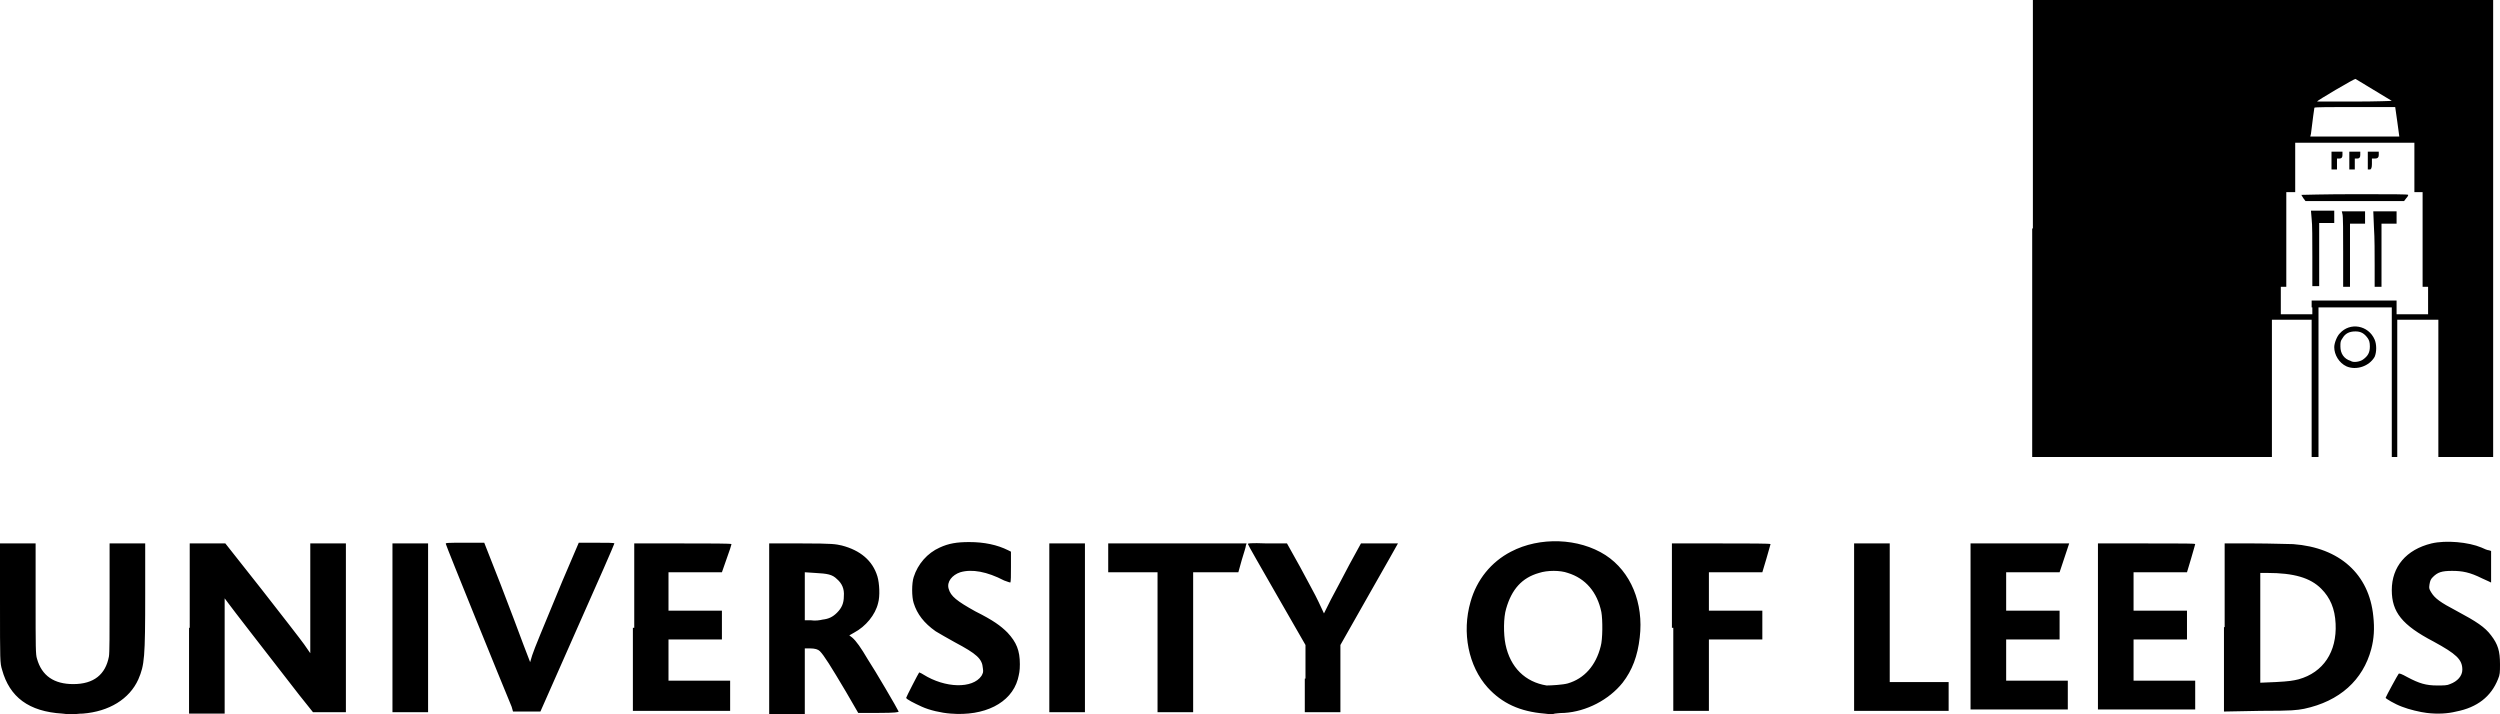 <svg xmlns="http://www.w3.org/2000/svg" width="196" height="56" viewBox="0 0 196 56" fill="none"><g clip-path="url(#clip0_2069_13192)"><path d="M4.887 55.946C2.255 55.785 0.752 54.655 0.161 52.503C0 51.965 0 51.858 0 47.285V42.605H2.792V46.962C2.792 50.782 2.792 51.32 2.9 51.643C3.276 52.987 4.242 53.633 5.746 53.633C7.357 53.633 8.27 52.88 8.538 51.481C8.592 51.212 8.592 49.706 8.592 46.855V42.605H11.384V46.532C11.384 51.589 11.33 52.127 10.847 53.257C10.149 54.816 8.538 55.785 6.498 55.946C6.175 55.946 5.853 56 5.746 56C5.692 56 5.262 56 4.887 55.946ZM74.534 55.946C73.782 55.892 72.869 55.677 72.278 55.408C71.688 55.139 71.043 54.816 71.043 54.709C71.043 54.655 72.01 52.772 72.064 52.718C72.064 52.718 72.225 52.772 72.386 52.88C74.104 53.956 76.252 54.01 76.95 52.987C77.058 52.772 77.111 52.718 77.058 52.396C77.004 51.643 76.574 51.266 74.856 50.352C74.265 50.029 73.621 49.652 73.352 49.491C72.439 48.845 71.903 48.146 71.634 47.285C71.473 46.801 71.473 45.725 71.634 45.241C71.956 44.219 72.708 43.358 73.674 42.928C74.373 42.605 75.017 42.498 75.984 42.498C77.165 42.498 78.185 42.713 79.044 43.143L79.259 43.251V44.434C79.259 45.08 79.259 45.618 79.206 45.672C79.206 45.672 78.991 45.618 78.722 45.51C77.38 44.811 76.198 44.596 75.285 44.865C74.641 45.08 74.212 45.618 74.373 46.156C74.534 46.747 75.017 47.124 76.467 47.931C77.863 48.63 78.454 49.06 78.991 49.599C79.689 50.352 79.957 50.997 79.957 52.073C79.957 52.611 79.904 52.826 79.796 53.257C79.259 55.139 77.165 56.161 74.534 55.946ZM121.09 55.946C119.157 55.785 117.761 55.139 116.633 53.902C115.13 52.234 114.593 49.599 115.291 47.178C115.774 45.456 116.902 44.058 118.459 43.251C120.715 42.067 123.775 42.175 125.87 43.52C127.856 44.811 128.877 47.285 128.555 49.975C128.393 51.428 127.964 52.557 127.212 53.526C126.138 54.87 124.366 55.785 122.648 55.892C122.272 55.892 121.95 55.946 121.896 55.946C121.789 56 121.466 56 121.09 55.946ZM122.916 53.579C124.205 53.203 125.118 52.181 125.494 50.674C125.655 50.136 125.655 48.576 125.547 47.985C125.225 46.425 124.312 45.349 122.916 44.918C122.325 44.703 121.305 44.703 120.661 44.918C119.318 45.295 118.513 46.209 118.083 47.716C117.869 48.415 117.868 49.706 118.03 50.513C118.405 52.342 119.587 53.472 121.251 53.741C121.627 53.741 122.54 53.687 122.916 53.579ZM190.254 55.892C189.771 55.839 188.858 55.623 188.321 55.408C187.73 55.193 187.032 54.763 187.032 54.709C187.086 54.548 187.999 52.88 188.053 52.826C188.106 52.772 188.267 52.826 188.751 53.095C189.664 53.579 190.201 53.741 191.06 53.741C191.597 53.741 191.865 53.741 192.08 53.633C192.671 53.418 193.047 52.987 193.047 52.503C193.047 51.696 192.563 51.266 190.791 50.298C188.321 49.007 187.516 47.985 187.516 46.263C187.516 44.434 188.643 43.089 190.63 42.605C191.758 42.336 193.53 42.498 194.55 42.928C194.765 43.036 195.033 43.143 195.141 43.143L195.302 43.197V45.672C195.302 45.672 194.98 45.51 194.604 45.349C193.637 44.865 193.047 44.757 192.241 44.757C191.436 44.757 191.113 44.865 190.738 45.241C190.576 45.403 190.523 45.51 190.469 45.833C190.415 46.156 190.469 46.209 190.63 46.478C190.899 46.909 191.328 47.231 192.563 47.877C194.174 48.738 194.819 49.168 195.302 49.814C195.839 50.513 196 51.051 196 52.073C196 52.718 196 52.88 195.839 53.257C195.302 54.601 194.228 55.462 192.563 55.785C191.919 55.946 191.113 56 190.254 55.892ZM40.113 55.408C39.415 53.741 34.958 42.767 34.958 42.659C34.904 42.551 35.011 42.551 36.461 42.551H37.965L39.254 45.833C39.952 47.662 40.757 49.76 41.026 50.513L41.563 51.912L41.724 51.374C41.939 50.728 42.422 49.599 44.087 45.564L45.375 42.551H46.772C47.577 42.551 48.168 42.551 48.168 42.605C48.168 42.659 46.879 45.618 45.268 49.222L42.368 55.785H40.22L40.113 55.408ZM14.874 49.222V42.605H17.667L20.513 46.209C22.07 48.2 23.574 50.136 23.842 50.513L24.326 51.212V42.605H27.118V55.839H24.54L23.466 54.494C20.459 50.621 18.204 47.716 17.935 47.339L17.613 46.909V55.946H14.821V49.222H14.874ZM30.769 49.222V42.605H33.562V55.839H30.769V49.222ZM49.725 49.222V42.605H53.538C55.632 42.605 57.35 42.605 57.35 42.659C57.35 42.713 57.189 43.197 56.974 43.789L56.598 44.865H52.41V47.877H56.598V50.136H52.41V53.364H57.243V55.731H49.618V49.222H49.725ZM60.304 49.222V42.605H62.881C65.298 42.605 65.512 42.659 65.996 42.767C67.445 43.143 68.412 43.95 68.788 45.187C68.949 45.725 69.003 46.747 68.842 47.285C68.627 48.2 67.875 49.114 66.962 49.599L66.586 49.814L66.801 49.975C67.123 50.244 67.499 50.782 68.036 51.696C68.573 52.503 70.399 55.623 70.453 55.785C70.453 55.839 70.184 55.892 68.895 55.892H67.284L66.318 54.225C65.136 52.234 64.6 51.374 64.277 51.051C64.134 50.907 63.883 50.836 63.526 50.836H63.096V56H60.304V49.222ZM64.492 48.576C64.975 48.523 65.298 48.361 65.62 48.038C65.996 47.662 66.157 47.285 66.157 46.747C66.21 46.156 65.996 45.725 65.62 45.403C65.244 45.026 64.868 44.972 63.901 44.918L63.096 44.865V48.63H63.579C63.901 48.684 64.277 48.63 64.492 48.576ZM82.266 49.222V42.605H85.059V55.839H82.266V49.222ZM90.751 50.352V44.865H86.884V42.605H97.731L97.678 42.767C97.678 42.874 97.517 43.358 97.356 43.896L97.087 44.864H93.543V55.839H90.751V50.352ZM102.35 53.203V50.567L100.094 46.64C98.859 44.488 97.839 42.713 97.839 42.659C97.785 42.605 98 42.551 99.343 42.605H100.9L101.92 44.434C102.457 45.456 103.155 46.694 103.37 47.178L103.799 48.092L104.336 47.016C104.659 46.425 105.303 45.187 105.786 44.273L106.699 42.605H109.599C109.599 42.605 108.579 44.434 107.344 46.586L105.088 50.567V55.839H102.296V53.203H102.35ZM131.078 49.222V42.605H134.945C137.093 42.605 138.811 42.605 138.811 42.659C138.811 42.659 138.65 43.197 138.489 43.789L138.167 44.865H133.978V47.877H138.167V50.136H133.978V55.731H131.186V49.222H131.078ZM145.362 49.168V42.605H148.155V53.472H152.773V55.731H145.362V49.168ZM154.491 49.168V42.605H162.224L161.848 43.735L161.472 44.865H157.283V47.877H161.472V50.136H157.283V53.364H162.116V55.623H154.491V49.168ZM164.479 49.168V42.605H168.292C171.299 42.605 172.104 42.605 172.104 42.659C172.104 42.713 171.943 43.197 171.782 43.789L171.46 44.865H167.271V47.877H171.46V50.136H167.271V53.364H172.104V55.623H164.479V49.168ZM174.413 49.168V42.605H176.722C178.011 42.605 179.353 42.659 179.783 42.659C183.435 42.928 185.744 45.026 186.066 48.307C186.173 49.276 186.119 50.083 185.905 50.889C185.26 53.31 183.435 54.978 180.642 55.57C180.052 55.677 179.783 55.731 177.206 55.731L174.359 55.785V49.168H174.413ZM180.213 53.257C182.146 52.718 183.22 51.105 183.112 48.899C183.059 47.716 182.683 46.855 181.985 46.156C181.126 45.295 179.837 44.918 177.742 44.918H177.206V53.525L178.441 53.472C179.461 53.418 179.783 53.364 180.213 53.257ZM159.378 17.913V0H195.463V35.827H191.167V25.068H187.945V35.827H187.516V24.1H181.77V35.827H181.233V25.068H178.118V35.827H159.324V17.913H159.378ZM181.233 24.1V23.562H187.892V24.638H190.362V22.486H189.932V15.062H189.288V11.189H179.944V15.062H179.246V22.486H178.816V24.638H181.287V24.1H181.233ZM181.287 20.119C181.287 18.828 181.287 17.537 181.233 17.16L181.179 16.515H183.005V17.483H181.824V22.432H181.287V20.119ZM183.703 19.742C183.703 18.236 183.703 16.945 183.649 16.784L183.596 16.569H185.421V17.537H184.24V22.486H183.703V19.742ZM186.173 20.818C186.173 19.904 186.173 18.613 186.119 17.86L186.066 16.569H187.892V17.537H186.71V22.486H186.173V20.818ZM180.589 15.547C180.481 15.385 180.427 15.278 180.427 15.278C180.427 15.278 182.307 15.224 184.616 15.224C187.569 15.224 188.804 15.224 188.804 15.278C188.804 15.331 188.751 15.439 188.643 15.547L188.482 15.762H180.75L180.589 15.547ZM182.79 12.588V11.889H183.649V12.158C183.649 12.337 183.578 12.427 183.435 12.427H183.22V13.287H182.79V12.588ZM184.186 12.588V11.889H185.045V12.158C185.045 12.337 184.974 12.427 184.831 12.427H184.616V13.287H184.186V12.588ZM185.636 12.588V11.889H186.495V12.158C186.495 12.337 186.406 12.427 186.227 12.427H185.958V12.857C185.958 13.144 185.905 13.287 185.797 13.287H185.636V12.588ZM187.945 9.522L187.784 8.392H184.616C182.844 8.392 181.448 8.392 181.448 8.446C181.448 8.446 181.287 9.522 181.179 10.49L181.126 10.705H188.106L187.945 9.522ZM187.516 7.908C187.408 7.854 184.777 6.24 184.67 6.186C184.616 6.186 184.025 6.509 183.112 7.047C182.307 7.531 181.662 7.908 181.662 7.962H184.616C186.281 7.962 187.569 7.908 187.516 7.908ZM183.972 28.726C183.381 28.457 183.005 27.812 183.005 27.22C183.005 26.897 183.22 26.359 183.435 26.144C184.24 25.23 185.69 25.498 186.173 26.628C186.334 27.005 186.334 27.596 186.173 27.973C185.744 28.726 184.723 29.049 183.972 28.726ZM185.26 28.188C185.636 27.919 185.797 27.65 185.797 27.166C185.797 26.843 185.744 26.682 185.636 26.521C185.368 26.144 185.099 25.983 184.67 25.983C184.186 25.983 183.864 26.144 183.649 26.521C183.488 26.736 183.488 26.843 183.488 27.166C183.488 27.704 183.757 28.134 184.294 28.296C184.509 28.457 185.046 28.35 185.26 28.188Z" fill="black"></path></g><defs><clipPath id="clip0_2069_13192"><rect width="196" height="56" fill="white"></rect></clipPath></defs></svg>